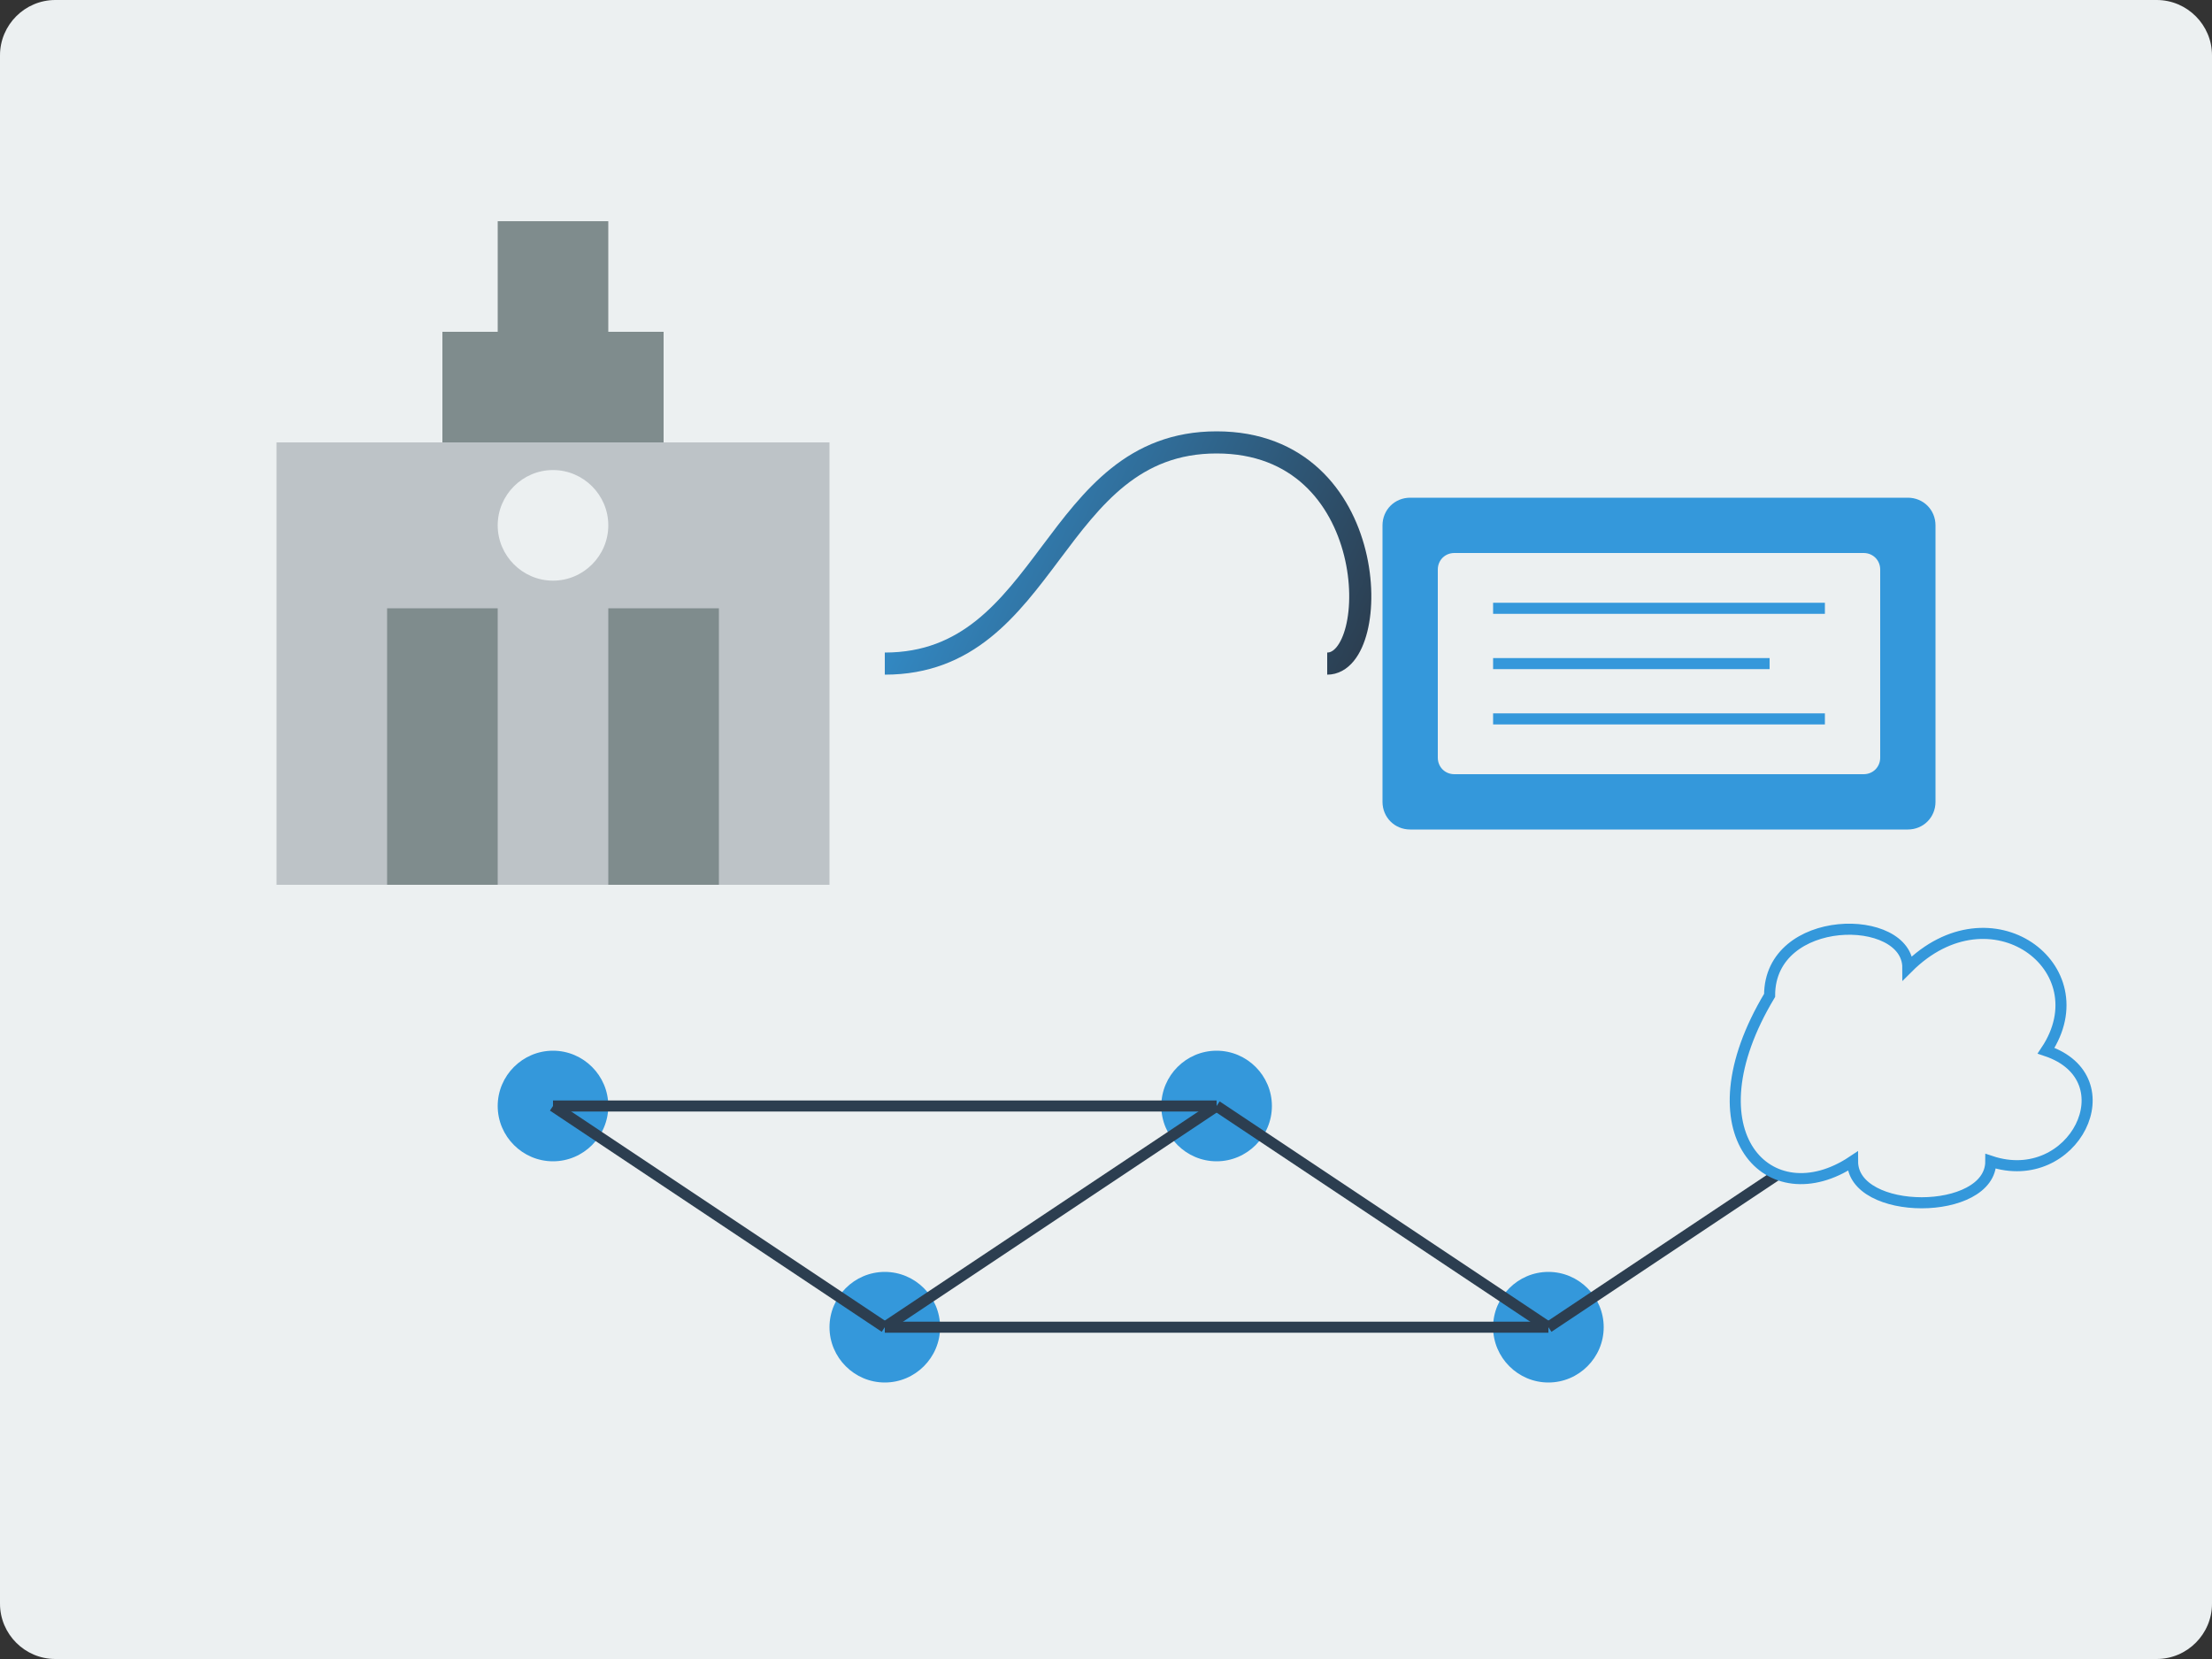 <svg version="1.2" xmlns="http://www.w3.org/2000/svg" viewBox="0 0 400 300" width="400" height="300">
	<rect x="0" y="0" width="400" height="300" fill="#333333" stroke="none"/>
	<title>article-3</title>
	<defs>
		<linearGradient id="g1" x2="1" gradientUnits="userSpaceOnUse" gradientTransform="matrix(85.978,40,-34.26,73.641,160,80)">
			<stop offset="0" stop-color="#3498db"/>
			<stop offset="1" stop-color="#2c3e50"/>
		</linearGradient>
	</defs>
	<style>
		.s0 { fill: #ecf0f1 } 
		.s1 { fill: #bdc3c7 } 
		.s2 { fill: #7f8c8d } 
		.s3 { fill: #3498db } 
		.s4 { fill: #000000;stroke: #3498db;stroke-width: 2 } 
		.s5 { fill: none;stroke: url(#g1);stroke-width: 4 } 
		.s6 { fill: #000000;stroke: #2c3e50;stroke-width: 2 } 
		.s7 { fill: #ecf0f1;stroke: #3498db;stroke-width: 2 } 
	</style>
	<path fill-rule="evenodd" class="s0" d="m10 0h380c5.5 0 10 4.5 10 10v280c0 5.5-4.5 10-10 10h-380c-5.5 0-10-4.5-10-10v-280c0-5.5 4.5-10 10-10z"/>
	<path fill-rule="evenodd" class="s1" d="m50 80h100v80h-100z"/>
	<path fill-rule="evenodd" class="s2" d="m70 110h20v50h-20z"/>
	<path fill-rule="evenodd" class="s2" d="m110 110h20v50h-20z"/>
	<path fill-rule="evenodd" class="s2" d="m80 60h40v20h-40z"/>
	<path fill-rule="evenodd" class="s2" d="m90 40h20v20h-20z"/>
	<path fill-rule="evenodd" class="s0" d="m100 105c-5.5 0-10-4.5-10-10 0-5.5 4.5-10 10-10 5.5 0 10 4.5 10 10 0 5.5-4.5 10-10 10z"/>
	<path fill-rule="evenodd" class="s3" d="m255 90h90c2.8 0 5 2.2 5 5v50c0 2.8-2.2 5-5 5h-90c-2.8 0-5-2.2-5-5v-50c0-2.8 2.2-5 5-5z"/>
	<path fill-rule="evenodd" class="s0" d="m263 100h74c1.7 0 3 1.3 3 3v34c0 1.7-1.3 3-3 3h-74c-1.7 0-3-1.3-3-3v-34c0-1.7 1.3-3 3-3z"/>
	<path fill-rule="evenodd" class="s4" d="m270 110h60"/>
	<path fill-rule="evenodd" class="s4" d="m270 120h50"/>
	<path fill-rule="evenodd" class="s4" d="m270 130h60"/>
	<path class="s5" d="m160 120c30 0 30-40 60-40 30 0 30 40 20 40"/>
	<path fill-rule="evenodd" class="s3" d="m100 210c-5.5 0-10-4.5-10-10 0-5.5 4.5-10 10-10 5.5 0 10 4.5 10 10 0 5.5-4.5 10-10 10z"/>
	<path fill-rule="evenodd" class="s3" d="m160 250c-5.5 0-10-4.5-10-10 0-5.5 4.5-10 10-10 5.5 0 10 4.5 10 10 0 5.5-4.5 10-10 10z"/>
	<path fill-rule="evenodd" class="s3" d="m220 210c-5.5 0-10-4.5-10-10 0-5.5 4.5-10 10-10 5.5 0 10 4.5 10 10 0 5.5-4.5 10-10 10z"/>
	<path fill-rule="evenodd" class="s3" d="m280 250c-5.5 0-10-4.5-10-10 0-5.5 4.5-10 10-10 5.5 0 10 4.5 10 10 0 5.5-4.5 10-10 10z"/>
	<path fill-rule="evenodd" class="s3" d="m340 210c-5.5 0-10-4.5-10-10 0-5.5 4.5-10 10-10 5.5 0 10 4.5 10 10 0 5.5-4.5 10-10 10z"/>
	<path fill-rule="evenodd" class="s6" d="m100 200l60 40"/>
	<path fill-rule="evenodd" class="s6" d="m160 240l60-40"/>
	<path fill-rule="evenodd" class="s6" d="m220 200l60 40"/>
	<path fill-rule="evenodd" class="s6" d="m280 240l60-40"/>
	<path fill-rule="evenodd" class="s6" d="m100 200h120"/>
	<path fill-rule="evenodd" class="s6" d="m160 240h120"/>
	<path class="s7" d="m320 180c0-15 25-15 25-5 15-15 35 0 25 15 15 5 5 25-10 20 0 10-25 10-25 0-15 10-30-5-15-30z"/>
</svg>